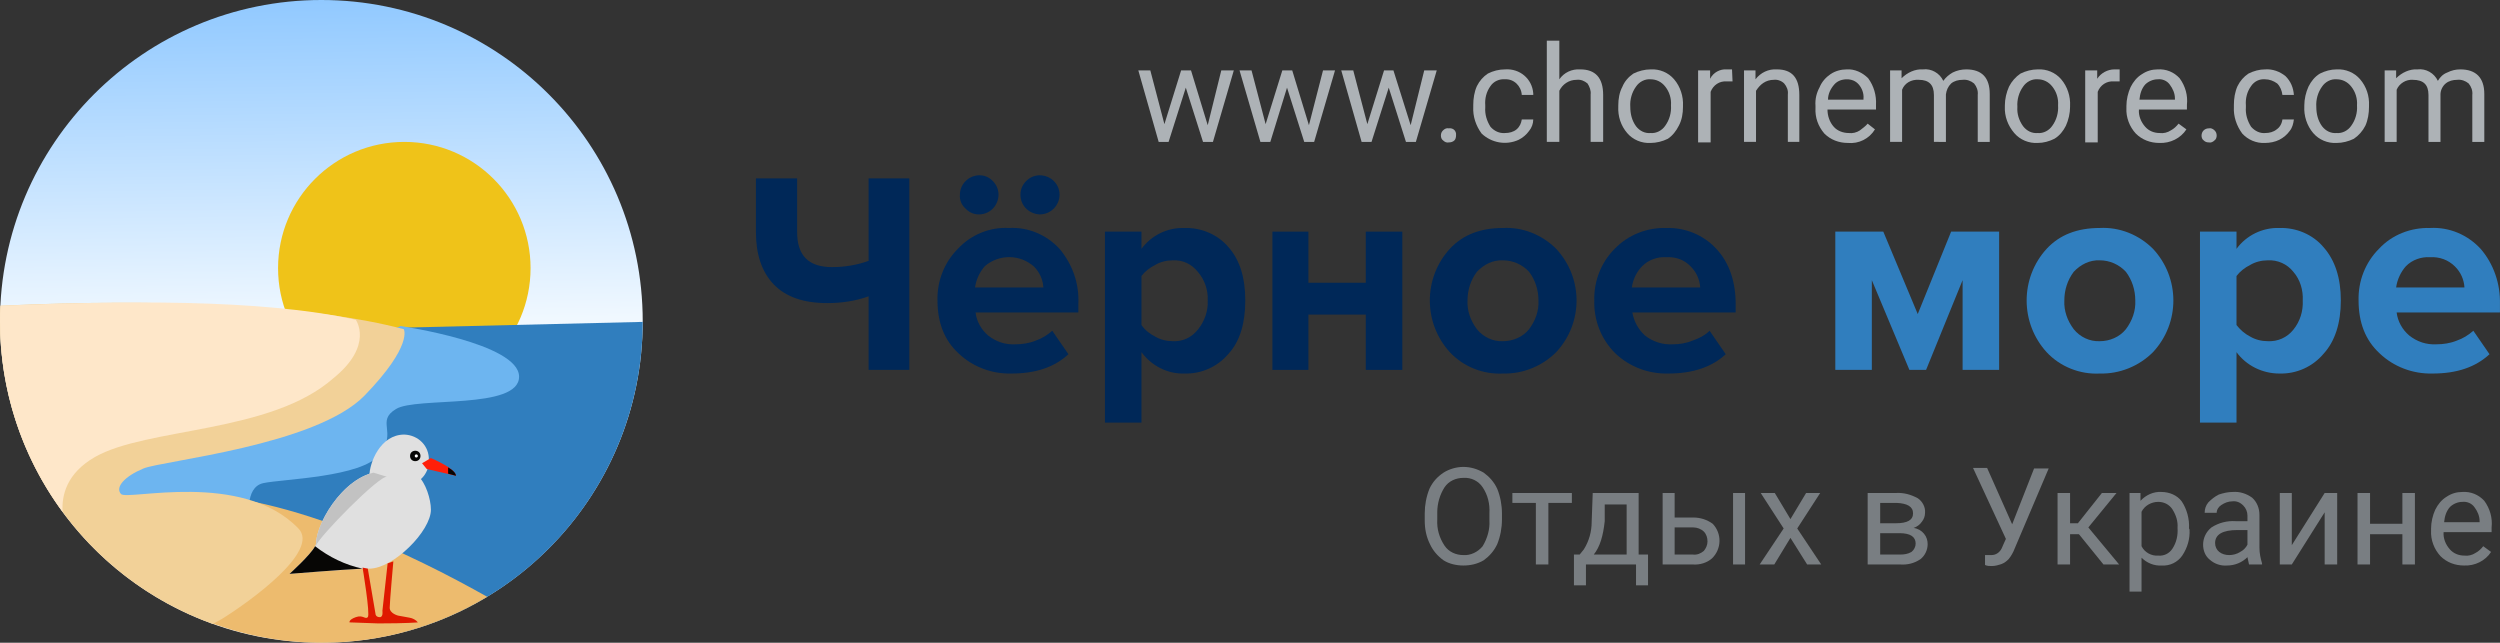 <svg xmlns="http://www.w3.org/2000/svg" xmlns:xlink="http://www.w3.org/1999/xlink" version="1.1" id="Слой_1" x="0px" y="0px" style="enable-background:new 0 0 638 250;" xml:space="preserve" viewBox="67.3 77.4 479.21 123.2">
	<rect x="67.3" y="77.4" width="479.21" height="123.2" fill="#333333" stroke="none"/>
	<title>Чёрное море</title>
<style type="text/css">
	.st0{fill:#002858;}
	.st1{fill:#307EBE;}
	.st2{fill:#ADB2B6;}
	.st3{fill:#797E82;}
	.st4{fill:url(#SVGID_1_);}
	.st5{fill:#EFC319;}
	.st6{fill:#6DB5F0;}
	.st7{fill:#EDBB6E;}
	.st8{fill:#F2D198;}
	.st9{fill:#FEE7C9;}
	.st10{fill:#E0E0E0;}
	.st11{fill:#070605;}
	.st12{fill:#FFFFFF;}
	.st13{fill:#C2C2C2;}
	.st14{fill:#FF1F09;}
	.st15{fill:#DF1900;}
</style>
<g id="_9">
	<g id="Чёрное_море">
		<path class="st0" d="M220.1,111.6v10.3c0,4.5,2.2,6.7,6.7,6.7c2.4,0,4.8-0.4,7-1.2v-15.8h7.8v36.7h-7.8v-14.1    c-2.5,0.9-5.2,1.3-7.9,1.3c-4.6,0-8-1.2-10.3-3.6s-3.4-5.8-3.4-10v-10.3H220.1z"/>
		<path class="st0" d="M261.2,149c-3.8,0.1-7.5-1.3-10.2-3.9c-2.7-2.5-4-5.9-4-10.1c-0.1-3.7,1.3-7.3,3.9-9.9c2.5-2.7,6.1-4.2,9.8-4    c3.7-0.2,7.2,1.3,9.7,4c2.5,3,3.8,6.7,3.6,10.6v1.6h-19.7c0.2,1.7,1.1,3.3,2.4,4.4c1.5,1.2,3.3,1.8,5.2,1.7c1.3,0,2.7-0.2,3.9-0.7    c1.2-0.4,2.3-1.1,3.2-1.9l3.1,4.5C269.4,147.8,265.8,149,261.2,149z M257.6,112.1c0.7,0.7,1.1,1.6,1.1,2.6c0,1-0.4,2-1.1,2.7    c-1.4,1.4-3.7,1.5-5.1,0.1c0,0-0.1-0.1-0.1-0.1c-0.8-0.7-1.2-1.7-1.1-2.7c0-1,0.4-1.9,1.1-2.6c1.4-1.4,3.7-1.5,5.1-0.1    C257.5,112,257.6,112.1,257.6,112.1z M267.3,132.5c-0.1-1.5-0.7-2.9-1.8-4c-2.7-2.4-6.7-2.4-9.4-0.1c-1,1.1-1.7,2.6-1.9,4.1H267.3    z M269.3,112.1c0.7,0.7,1.1,1.6,1.1,2.6c0,2.1-1.7,3.8-3.8,3.8c-2.1-0.1-3.7-1.7-3.7-3.8c0-1,0.4-1.9,1.1-2.6    c0.7-0.7,1.6-1.1,2.6-1.1C267.6,111,268.6,111.4,269.3,112.1L269.3,112.1z"/>
		<path class="st0" d="M294.3,149c-3.2,0.1-6.3-1.5-8.2-4.1v13.5h-7v-36.6h7v3.3c1.9-2.6,5-4.1,8.2-4c3.2-0.1,6.4,1.2,8.5,3.7    c2.2,2.5,3.2,5.9,3.2,10.2s-1,7.8-3.2,10.2C300.7,147.7,297.6,149.1,294.3,149z M292.1,142.8c1.9,0.1,3.6-0.7,4.8-2.2    c1.3-1.6,2-3.6,1.9-5.6c0.1-2-0.6-4-1.9-5.5c-1.2-1.5-2.9-2.3-4.8-2.2c-1.2,0-2.4,0.3-3.4,0.9c-1,0.5-1.9,1.2-2.6,2.1v9.4    c0.7,1,1.6,1.7,2.6,2.2C289.7,142.5,290.9,142.8,292.1,142.8L292.1,142.8z"/>
		<path class="st0" d="M318.1,148.3h-6.9v-26.5h6.9v9.8h11v-9.8h7v26.5h-7v-10.6h-11V148.3z"/>
		<path class="st0" d="M365.6,144.9c-2.7,2.7-6.4,4.2-10.2,4.1c-3.8,0.2-7.6-1.3-10.2-4.1c-5.1-5.6-5.1-14.2,0-19.8    c2.5-2.7,5.9-4,10.2-4c3.8-0.2,7.5,1.3,10.2,4C370.8,130.7,370.8,139.3,365.6,144.9z M350.4,140.5c1.2,1.5,3.1,2.4,5,2.3    c1.9,0,3.8-0.8,5-2.3c1.2-1.6,1.9-3.5,1.8-5.5c0-2-0.6-3.9-1.8-5.5c-1.3-1.4-3.1-2.2-5-2.2c-1.9-0.1-3.7,0.8-5,2.2    c-1.2,1.6-1.8,3.5-1.8,5.5C348.5,137,349.2,138.9,350.4,140.5z"/>
		<path class="st0" d="M387.1,149c-3.8,0.1-7.5-1.3-10.2-3.9c-2.7-2.7-4.1-6.3-4-10.1c-0.1-3.7,1.3-7.3,3.9-9.9    c2.6-2.7,6.2-4.1,9.9-4c3.6-0.1,7.1,1.3,9.6,4c2.5,2.7,3.7,6.3,3.7,10.6v1.6h-19.8c0.3,1.7,1.1,3.2,2.4,4.4    c1.5,1.2,3.4,1.8,5.3,1.7c1.3,0,2.6-0.2,3.8-0.7c1.2-0.4,2.4-1,3.3-1.9l3.1,4.5C395.4,147.8,391.7,149,387.1,149z M393.2,132.5    c-0.1-1.5-0.7-2.9-1.8-4c-1.2-1.3-2.9-1.9-4.7-1.8c-1.7-0.1-3.4,0.5-4.6,1.7c-1.1,1.1-1.8,2.6-2,4.1H393.2z"/>
		<path class="st1" d="M450.5,148.3h-7v-17.2l-7,17.2h-3.2l-7.2-17.2v17.2h-7v-26.5h9.2l6.6,15.8l6.4-15.8h9.2V148.3z"/>
		<path class="st1" d="M480,144.9c-2.7,2.7-6.4,4.2-10.2,4.1c-3.8,0.2-7.6-1.3-10.2-4.1c-5.1-5.6-5.1-14.2,0-19.8    c2.5-2.7,5.9-4,10.2-4c3.8-0.2,7.5,1.3,10.2,4C485.2,130.7,485.2,139.3,480,144.9z M464.8,140.5c1.2,1.5,3.1,2.4,5,2.3    c1.9,0,3.8-0.8,5-2.3c1.2-1.6,1.9-3.5,1.8-5.5c0-2-0.6-3.9-1.8-5.5c-1.3-1.4-3.1-2.2-5-2.2c-1.9-0.1-3.7,0.8-5,2.2    c-1.2,1.6-1.8,3.5-1.8,5.5C462.9,137,463.6,138.9,464.8,140.5z"/>
		<path class="st1" d="M504.2,149c-3.2,0-6.3-1.5-8.2-4.1v13.5h-7v-36.6h7v3.3c1.9-2.6,5-4.1,8.2-4c3.2-0.1,6.4,1.2,8.5,3.7    c2.2,2.5,3.3,5.9,3.3,10.2c0,4.3-1.1,7.8-3.3,10.2C510.6,147.7,507.5,149.1,504.2,149z M502,142.8c1.9,0.1,3.7-0.7,4.9-2.2    c1.3-1.6,1.9-3.6,1.8-5.6c0.1-2-0.5-4-1.8-5.5c-1.2-1.5-3-2.3-4.9-2.2c-1.2,0-2.4,0.3-3.4,0.9c-1,0.5-1.9,1.2-2.6,2.1v9.4    c0.7,0.9,1.6,1.7,2.6,2.2C499.6,142.5,500.8,142.8,502,142.8z"/>
		<path class="st1" d="M533.6,149c-3.8,0.1-7.5-1.3-10.2-3.9c-2.7-2.5-4-5.9-4-10.1c-0.1-3.7,1.3-7.3,3.9-9.9c2.5-2.7,6.1-4.1,9.8-4    c3.7-0.2,7.2,1.3,9.7,4c2.5,2.9,3.8,6.7,3.7,10.6v1.6h-19.8c0.2,1.7,1.1,3.3,2.4,4.4c1.5,1.2,3.3,1.8,5.2,1.7    c1.3,0,2.7-0.2,3.9-0.7c1.2-0.4,2.3-1.1,3.2-1.9l3.1,4.5C541.8,147.8,538.2,149,533.6,149z M539.7,132.5c-0.1-1.5-0.7-2.9-1.8-4    c-1.3-1.3-3-1.9-4.8-1.8c-1.7-0.1-3.4,0.5-4.6,1.7c-1,1.1-1.7,2.6-1.9,4.1H539.7z"/>
	</g>
	<g id="www.chornemore.com">
		<path class="st2" d="M298.8,101.4l2.6-10.5h2.4l-4,13.7h-1.9l-3.3-10.4l-3.3,10.4h-1.9l-3.9-13.7h2.3l2.7,10.3l3.2-10.3h1.9    L298.8,101.4z"/>
		<path class="st2" d="M318.2,101.4l2.7-10.5h2.3l-4,13.7h-1.9L314,94.2l-3.2,10.4h-1.9l-4-13.7h2.3l2.7,10.3l3.2-10.3h1.9    L318.2,101.4z"/>
		<path class="st2" d="M337.7,101.4l2.6-10.5h2.4l-4,13.7h-1.9l-3.3-10.4l-3.3,10.4h-1.9l-3.9-13.7h2.3l2.7,10.3l3.2-10.3h1.8    L337.7,101.4z"/>
		<path class="st2" d="M343.5,103.4c0-0.4,0.1-0.7,0.4-1c0.3-0.3,0.7-0.5,1.1-0.4c0.7-0.1,1.3,0.3,1.4,1c0,0.1,0,0.3,0,0.4    c0,0.3-0.1,0.7-0.3,0.9c-0.3,0.3-0.7,0.4-1.1,0.4c-0.4,0.1-0.8-0.1-1.1-0.4C343.6,104.1,343.5,103.7,343.5,103.4z"/>
		<path class="st2" d="M355.8,102.9c0.8,0,1.6-0.2,2.2-0.7c0.6-0.5,0.9-1.2,1-1.9h2.2c0,0.8-0.3,1.6-0.8,2.2c-0.5,0.7-1.2,1.3-2,1.7    c-2.4,1.1-5.2,0.6-7.1-1.2c-1.1-1.5-1.7-3.3-1.6-5.1v-0.4c0-1.2,0.2-2.5,0.7-3.6c0.5-1,1.2-1.8,2.1-2.4c1-0.5,2.1-0.8,3.3-0.8    c2.8-0.2,5.2,1.8,5.4,4.6c0,0.1,0,0.2,0,0.3H359c-0.1-1.7-1.5-3.1-3.2-3c0,0,0,0,0,0c-1.1-0.1-2.2,0.4-2.8,1.3    c-0.8,1.1-1.1,2.4-1,3.7V98c-0.1,1.3,0.3,2.6,1,3.7C353.7,102.5,354.7,103,355.8,102.9z"/>
		<path class="st2" d="M366.2,92.6c0.9-1.3,2.4-2,4-1.9c2.9,0,4.4,1.6,4.4,4.9v9h-2.4v-9.1c0.1-0.7-0.2-1.5-0.6-2.1    c-0.6-0.5-1.3-0.8-2.1-0.7c-0.7,0-1.4,0.2-2,0.6c-0.6,0.4-1,0.9-1.3,1.5v9.8h-2.4V85.2h2.4V92.6z"/>
		<path class="st2" d="M377.5,97.6c0-1.2,0.2-2.5,0.8-3.6c0.4-1,1.2-1.9,2.1-2.5c1-0.5,2.2-0.8,3.3-0.8c1.7-0.1,3.4,0.6,4.5,1.9    c1.2,1.4,1.8,3.3,1.7,5.1v0.2c0,1.2-0.2,2.5-0.8,3.6c-0.5,1-1.2,1.9-2.1,2.5c-1,0.5-2.2,0.8-3.3,0.8c-1.7,0.1-3.4-0.6-4.5-1.9    c-1.2-1.4-1.8-3.2-1.7-5.1V97.6z M379.8,97.9c0,1.3,0.3,2.6,1.1,3.7c0.7,0.9,1.7,1.4,2.8,1.3c1.1,0.1,2.2-0.5,2.8-1.4    c0.8-1.1,1.2-2.5,1.1-3.9c0.1-1.3-0.3-2.6-1.1-3.6c-0.7-0.9-1.7-1.4-2.8-1.4c-1.1-0.1-2.2,0.5-2.8,1.4    C380.1,95.1,379.7,96.5,379.8,97.9z"/>
		<path class="st2" d="M399.4,93h-1.1c-1.4-0.1-2.6,0.7-3.1,2v9.7h-2.4V90.9h2.3v1.6c0.6-1.2,1.9-1.9,3.2-1.8h1L399.4,93z"/>
		<path class="st2" d="M403.8,90.9v1.7c1-1.3,2.5-2,4.1-1.9c2.9,0,4.3,1.6,4.3,4.9v9H410v-9.1c0.1-0.8-0.2-1.5-0.7-2.1    c-0.5-0.5-1.3-0.8-2-0.7c-0.7,0-1.4,0.2-2,0.6c-0.6,0.4-1,0.9-1.4,1.5v9.8h-2.3V90.9H403.8z"/>
		<path class="st2" d="M421.5,104.8c-1.7,0-3.3-0.6-4.5-1.8c-1.2-1.4-1.8-3.1-1.7-4.9v-0.4c-0.1-1.3,0.2-2.5,0.8-3.6    c0.4-1,1.2-1.9,2.1-2.5c0.9-0.6,2-0.9,3.1-0.9c1.5-0.1,3,0.6,4.1,1.7c1.1,1.5,1.6,3.3,1.5,5.1v0.9h-9.3c0,1.2,0.4,2.4,1.2,3.3    c0.7,0.8,1.8,1.2,2.9,1.2c0.7,0.1,1.5-0.1,2.1-0.5c0.5-0.4,1.1-0.8,1.5-1.3l1.4,1.1C425.6,104,423.6,105,421.5,104.8z M421.3,92.6    c-0.9,0-1.8,0.3-2.4,1c-0.7,0.8-1.2,1.8-1.2,2.9h6.8v-0.2c0.1-1-0.3-2-0.9-2.7C423,92.9,422.2,92.6,421.3,92.6z"/>
		<path class="st2" d="M431.8,90.9v1.5c1.1-1.1,2.6-1.8,4.1-1.7c1.6-0.2,3.2,0.7,3.9,2.2c0.5-0.7,1.1-1.2,1.8-1.6    c0.8-0.4,1.7-0.6,2.6-0.6c3,0,4.5,1.6,4.5,4.7v9.2h-2.3v-9c0.1-0.8-0.2-1.6-0.7-2.2c-0.6-0.5-1.4-0.8-2.2-0.7    c-0.8,0-1.6,0.2-2.2,0.7c-0.6,0.6-0.9,1.3-1,2.1v9.1H438v-9c0-2-1-2.9-2.9-2.9c-1.4-0.1-2.7,0.6-3.2,1.9v10h-2.3V90.9H431.8z"/>
		<path class="st2" d="M451.6,97.6c0-1.2,0.3-2.5,0.8-3.6c0.5-1,1.3-1.9,2.2-2.5c1-0.5,2.2-0.8,3.3-0.8c1.7-0.1,3.4,0.6,4.5,1.9    c1.2,1.4,1.8,3.3,1.7,5.1v0.2c0,1.2-0.3,2.5-0.8,3.6c-0.5,1-1.2,1.9-2.2,2.5c-1,0.5-2.1,0.8-3.2,0.8c-1.7,0.1-3.4-0.6-4.5-1.9    c-1.2-1.4-1.9-3.2-1.8-5.1V97.6z M454,97.9c-0.1,1.3,0.3,2.6,1.1,3.7c0.7,0.9,1.7,1.4,2.8,1.3c1.1,0.1,2.2-0.5,2.8-1.4    c0.8-1.1,1.2-2.5,1.1-3.9c0.1-1.3-0.3-2.6-1.1-3.6c-0.7-0.9-1.7-1.4-2.8-1.4c-1.1-0.1-2.2,0.5-2.8,1.4    C454.3,95.1,453.9,96.5,454,97.9z"/>
		<path class="st2" d="M473.6,93h-1.1c-1.4-0.1-2.6,0.7-3.1,2v9.7H467V90.9h2.3v1.6c0.7-1.1,2-1.8,3.3-1.8h1L473.6,93z"/>
		<path class="st2" d="M481.2,104.8c-1.7,0-3.3-0.6-4.5-1.8c-1.2-1.3-1.9-3.1-1.8-4.9v-0.4c0-1.2,0.3-2.5,0.8-3.6    c0.5-1,1.2-1.9,2.2-2.5c0.9-0.6,1.9-0.9,3-0.9c1.6-0.1,3.1,0.5,4.2,1.7c1.1,1.5,1.6,3.3,1.4,5.1v0.9h-9.2    c-0.1,1.2,0.4,2.4,1.2,3.3c0.7,0.8,1.7,1.2,2.8,1.2c0.7,0.1,1.5-0.1,2.1-0.5c0.6-0.3,1.1-0.8,1.5-1.3l1.5,1.1    C485.3,103.9,483.3,104.9,481.2,104.8z M480.9,92.6c-0.9,0-1.8,0.4-2.4,1c-0.7,0.8-1,1.8-1.1,2.9h6.8v-0.2c0-1-0.4-1.9-1-2.7    C482.7,92.9,481.8,92.5,480.9,92.6L480.9,92.6z"/>
		<path class="st2" d="M489.3,103.4c0-0.8,0.6-1.4,1.4-1.4c0.4-0.1,0.8,0.1,1.1,0.4c0.3,0.3,0.4,0.6,0.4,1c0,0.3-0.1,0.7-0.4,0.9    c-0.3,0.3-0.7,0.5-1.1,0.4c-0.4,0-0.7-0.1-1-0.4C489.4,104.1,489.3,103.7,489.3,103.4z"/>
		<path class="st2" d="M501.5,102.9c0.8,0,1.6-0.2,2.2-0.7c0.6-0.4,1-1.1,1.1-1.9h2.2c-0.1,0.8-0.3,1.6-0.8,2.2    c-0.5,0.7-1.2,1.3-2,1.7c-0.8,0.4-1.8,0.6-2.7,0.6c-1.7,0.1-3.3-0.6-4.4-1.8c-1.1-1.5-1.7-3.3-1.6-5.1v-0.4c0-1.2,0.2-2.5,0.7-3.6    c0.5-1,1.2-1.8,2.1-2.4c1-0.5,2.1-0.8,3.2-0.8c1.4-0.1,2.8,0.4,3.9,1.3c1,1,1.5,2.2,1.6,3.6h-2.2c-0.1-0.8-0.4-1.6-1-2.2    c-0.7-0.5-1.5-0.8-2.3-0.8c-1.1-0.1-2.1,0.4-2.7,1.3c-0.8,1.1-1.1,2.4-1,3.7V98c-0.1,1.3,0.3,2.6,1,3.7    C499.5,102.5,500.5,103,501.5,102.9z"/>
		<path class="st2" d="M509,97.6c0-1.2,0.3-2.5,0.8-3.6c0.5-1,1.2-1.9,2.2-2.5c1-0.5,2.1-0.8,3.2-0.8c1.7-0.1,3.4,0.6,4.5,1.9    c1.2,1.4,1.8,3.2,1.7,5.1v0.2c0,1.2-0.2,2.5-0.7,3.6c-0.5,1-1.3,1.9-2.2,2.5c-1,0.5-2.2,0.8-3.3,0.8c-1.7,0.1-3.4-0.6-4.5-1.9    c-1.2-1.4-1.8-3.3-1.7-5.1V97.6z M511.3,97.9c0,1.3,0.3,2.6,1.1,3.7c0.7,0.9,1.7,1.4,2.8,1.3c1.1,0.1,2.2-0.5,2.8-1.4    c0.8-1.1,1.2-2.5,1.1-3.9c0.1-1.3-0.3-2.6-1.1-3.6c-0.7-0.9-1.7-1.4-2.8-1.4c-1.1-0.1-2.2,0.5-2.8,1.4    C511.6,95.1,511.2,96.5,511.3,97.9z"/>
		<path class="st2" d="M526.6,90.9v1.5c1.1-1.1,2.6-1.8,4.1-1.7c1.6-0.2,3.2,0.7,3.9,2.2c0.4-0.7,1-1.3,1.8-1.6    c0.8-0.4,1.6-0.6,2.5-0.6c3,0,4.6,1.6,4.6,4.7v9.2h-2.3v-9c0.1-0.8-0.2-1.6-0.7-2.2c-0.6-0.5-1.4-0.8-2.2-0.7    c-0.8,0-1.6,0.2-2.2,0.7c-0.6,0.5-1,1.3-1,2.1v9.1h-2.3v-9c0-2-1-2.9-3-2.9c-1.3-0.1-2.6,0.7-3.1,1.9v10h-2.3V90.9H526.6z"/>
	</g>
	<g id="Отдых_в_Украине">
		<path class="st3" d="M355.2,177c0,1.6-0.3,3.2-0.9,4.7c-0.6,1.3-1.5,2.3-2.6,3.1c-1.2,0.7-2.5,1-3.9,1c-1.3,0-2.7-0.3-3.8-1    c-1.1-0.8-2-1.8-2.6-3.1c-0.7-1.4-1-2.9-1-4.5v-1.4c0-1.6,0.3-3.2,0.9-4.7c0.6-1.3,1.5-2.3,2.7-3.1c1.1-0.7,2.5-1.1,3.8-1.1    c1.4,0,2.7,0.4,3.9,1.1c1.1,0.8,2,1.8,2.6,3.1c0.6,1.5,0.9,3.1,0.9,4.7L355.2,177z M352.8,175.8c0.1-1.8-0.3-3.5-1.3-5    c-0.8-1.2-2.2-1.9-3.7-1.8c-1.4,0-2.8,0.6-3.6,1.8c-0.9,1.4-1.4,3.1-1.4,4.8v1.4c-0.1,1.8,0.4,3.5,1.4,5c0.8,1.2,2.2,1.8,3.6,1.8    c1.4,0.1,2.8-0.6,3.7-1.7c0.9-1.5,1.4-3.2,1.3-4.9V175.8z"/>
		<path class="st3" d="M368.6,173.8h-4.5v11.8h-2.4v-11.8h-4.5v-1.9h11.4V173.8z"/>
		<path class="st3" d="M370.1,183.7l0.8-1c1-1.6,1.5-3.4,1.5-5.3l0.2-5.5h8.8v11.8h1.8v5.9h-2.3v-4h-9.6v4H369v-5.9H370.1z     M372.8,183.7h6.3v-9.6h-4.2v3.2C374.6,180.1,374,182.2,372.8,183.7L372.8,183.7z"/>
		<path class="st3" d="M388.3,176.6h3.6c1.3,0,2.6,0.4,3.7,1.2c1.8,1.9,1.7,4.8-0.1,6.6c-1,0.9-2.4,1.3-3.7,1.2H386v-13.7h2.3V176.6    z M388.3,178.5v5.2h3.5c0.8,0.1,1.5-0.2,2.1-0.7c0.4-0.5,0.7-1.1,0.7-1.8c0-0.7-0.2-1.4-0.7-1.9c-0.5-0.5-1.3-0.8-2-0.8H388.3z     M401.8,185.6h-2.3v-13.7h2.3V185.6z"/>
		<path class="st3" d="M410.5,176.9l3-5h2.7l-4.4,6.8l4.6,6.9h-2.7l-3.2-5.1l-3.1,5.1h-2.8l4.6-6.9l-4.4-6.8h2.7L410.5,176.9z"/>
		<path class="st3" d="M425.3,185.6v-13.7h5.4c1.5-0.1,2.9,0.3,4.2,1c0.9,0.6,1.5,1.7,1.4,2.8c0,0.6-0.2,1.2-0.6,1.7    c-0.4,0.6-1,1-1.6,1.2c0.8,0.1,1.5,0.5,2,1.1c0.5,0.6,0.7,1.3,0.7,2c0,1.1-0.5,2.2-1.4,2.9c-1.2,0.8-2.5,1.1-3.9,1L425.3,185.6z     M427.7,177.7h3c2.2,0,3.3-0.6,3.3-1.9s-1.1-1.9-3.1-2h-3.2L427.7,177.7z M427.7,179.6v4.1h3.8c0.8,0,1.5-0.1,2.2-0.5    c0.5-0.4,0.8-1,0.8-1.6c0-1.3-1-2-3.1-2H427.7z"/>
		<path class="st3" d="M453,177.9l4.2-10.7h2.8l-6.5,15.3c-0.3,0.8-0.7,1.5-1.2,2.1c-0.4,0.4-0.8,0.7-1.3,0.9    c-0.6,0.2-1.2,0.4-1.9,0.4c-0.4,0-0.9,0-1.3-0.2v-1.9h1.2c0.9,0,1.6-0.5,2-1.3l0.3-0.7l0.5-1.1l-6.3-13.6h2.7L453,177.9z"/>
		<path class="st3" d="M465.8,179.8h-1.7v5.8h-2.4v-13.7h2.4v5.8h1.5l4.6-5.8h2.8l-5.4,6.6l5.9,7.1h-3L465.8,179.8z"/>
		<path class="st3" d="M487,178.9c0.1,1.8-0.4,3.5-1.4,5c-0.9,1.3-2.4,2-3.9,1.9c-1.5,0.1-2.9-0.5-3.9-1.5v6.5h-2.3v-18.9h2.1v1.5    c1-1.1,2.5-1.8,4-1.7c1.5,0,3,0.6,3.9,1.8c1,1.5,1.5,3.4,1.4,5.2L487,178.9z M484.7,178.6c0.1-1.3-0.3-2.5-1-3.6    c-0.6-0.9-1.6-1.4-2.7-1.4c-1.3,0-2.6,0.7-3.2,1.9v6.6c0.6,1.2,1.9,1.9,3.2,1.8c1.1,0.1,2.1-0.4,2.7-1.3    C484.5,181.4,484.8,180,484.7,178.6L484.7,178.6z"/>
		<path class="st3" d="M498.4,185.6c-0.1-0.5-0.2-0.9-0.3-1.4c-1,1-2.4,1.6-3.9,1.6c-1.2,0.1-2.4-0.3-3.3-1.1    c-0.9-0.7-1.3-1.8-1.3-2.9c0-1.3,0.6-2.5,1.6-3.3c1.4-0.9,3-1.3,4.6-1.2h2.3v-1.1c0-0.7-0.3-1.4-0.8-1.9c-0.6-0.6-1.3-0.9-2.1-0.8    c-0.8,0-1.5,0.3-2.1,0.7c-0.5,0.3-0.9,0.9-0.9,1.5h-2.3c0-0.7,0.2-1.4,0.7-2c0.6-0.6,1.2-1.1,2-1.5c0.9-0.3,1.8-0.5,2.7-0.5    c1.3-0.1,2.6,0.3,3.7,1.1c0.9,0.8,1.4,2,1.4,3.3v6.3c0,1,0.2,2,0.5,3v0.2L498.4,185.6z M494.6,183.8c0.7,0,1.5-0.2,2.1-0.6    c0.6-0.3,1.1-0.8,1.4-1.4V179h-1.9c-2.8,0-4.3,0.8-4.3,2.5c0,0.7,0.3,1.3,0.8,1.7C493.2,183.6,493.9,183.8,494.6,183.8z"/>
		<path class="st3" d="M512.9,171.9h2.4v13.7h-2.4v-10l-6.3,10h-2.3v-13.7h2.3v10L512.9,171.9z"/>
		<path class="st3" d="M530.2,185.6h-2.4v-5.8h-6.2v5.8h-2.4v-13.7h2.4v5.9h6.2v-5.9h2.4V185.6z"/>
		<path class="st3" d="M539.6,185.8c-1.7,0-3.3-0.6-4.5-1.8c-1.2-1.3-1.9-3.1-1.8-4.9v-0.4c0-1.2,0.3-2.5,0.8-3.6    c0.5-1,1.2-1.9,2.2-2.5c0.9-0.6,1.9-0.9,3-0.9c1.6-0.1,3.1,0.5,4.2,1.7c1.1,1.5,1.6,3.3,1.4,5.1v0.9h-9.2    c-0.1,1.2,0.4,2.4,1.2,3.3c0.7,0.8,1.7,1.2,2.8,1.2c0.7,0.1,1.5-0.1,2.1-0.5c0.6-0.3,1.1-0.8,1.5-1.3l1.5,1.1    C543.7,184.9,541.7,185.9,539.6,185.8z M539.3,173.6c-0.9,0-1.8,0.4-2.4,1c-0.7,0.8-1,1.8-1.1,2.9h6.8v-0.2c0-1-0.4-1.9-1-2.7    C541.1,173.9,540.2,173.5,539.3,173.6z"/>
	</g>
	<g id="Слой_13">
		
			<linearGradient id="SVGID_1_" gradientUnits="userSpaceOnUse" x1="127.941" y1="184.93" x2="128.901" y2="112.93" gradientTransform="matrix(1 0 0 -1 0 252)">
			<stop offset="0" style="stop-color:#81C1FF"/>
			<stop offset="1" style="stop-color:#F0F8FF"/>
		</linearGradient>
		<circle class="st4" cx="128.9" cy="139" r="61.6"/>
		<circle class="st5" cx="144.8" cy="128.8" r="24.2"/>
		<g id="Слой_11">
			<path class="st1" d="M91.4,151l-8.2,18.2l22.6,16.4l39.1,12.9c26.9-7.2,45.6-31.6,45.6-59.4l-50.1,1.2L91.4,151z"/>
			<path class="st6" d="M144.1,139.9c0,0,22.7,3.3,22.7,9.7s-19.7,3.8-23.6,6.2s0.3,4.3-3.1,8.7s-18.5,4.7-22.3,5.5     s-2.6,7.1-2.6,7.1l-26.4,4.4c0,0-7.7-12.7-7.5-13.4S93.6,156,93.6,156l38.9-11l6.7-2.8L144.1,139.9z"/>
		</g>
		<g id="Слой_10">
			<path class="st7" d="M99.6,172.2c-16.5,1.1-20.5,1.9-20.9,2.4l0.2,0.3c0.4,0.2,0.9,0.3,1.3,0.3v1.4c11.7,15.1,29.7,24,48.8,24     c11.2,0,22.1-3,31.7-8.8C147.2,184.2,120.5,170.8,99.6,172.2z"/>
		</g>
		<path class="st8" d="M67.4,136c-0.1,1-0.1,2-0.1,3c0,26,16.3,49.2,40.8,58l1.8-1c5.3-3.3,18.8-13,14.6-17.3    c-10.8-11.2-32.8-5.3-34-6.6s0.7-3.4,4.3-4.9s33.1-4.4,42.4-14s7.5-12.7,7.5-12.7C127.8,136,99.2,134.5,67.4,136z"/>
		<path class="st9" d="M67.4,136c-0.1,1-0.1,2-0.1,3c0,13.1,4.2,25.9,12,36.5c-0.2-3.2,0.8-7.4,6.2-10.5c10-5.7,33.7-4.5,45.7-15.1    c7.8-6.3,4.3-11.2,4.3-11.2C117.2,134.6,89.8,135.1,67.4,136z"/>
	</g>
	<g id="Группа_1">
		<path class="st10" d="M149.5,165.6c0.1,2.7-2,4.8-4.7,4.9c0,0,0,0,0,0h-0.3c-2.4-0.2-6.4,0.8-6.4-1.8s2.1-8,6.7-8    C147.5,160.8,149.6,162.9,149.5,165.6C149.5,165.6,149.5,165.6,149.5,165.6z"/>
		<path class="st10" d="M149.9,175.1c0,4.1-7.2,11.3-11.8,11.3c-3.1,0-15.3,1-15.3,1s5.1-4.6,5.1-5.9c0-4,6.1-14.4,13.6-13.7    c2.3,0.1,4.4-0.5,5.9,0.8S149.9,173.1,149.9,175.1z"/>
		<path class="st11" d="M127.7,182.1c-0.9,1.7-4.9,5.3-4.9,5.3s9.8-0.8,14-1C133.5,185.7,130.4,184.2,127.7,182.1z"/>
		<circle class="st11" cx="146.9" cy="164.8" r="1"/>
		<circle class="st12" cx="147.1" cy="164.8" r="0.3"/>
		<path class="st13" d="M127.9,182.3L127.9,182.3z M138.9,168c-6.3,1.5-11,10-11,13.5c0,0.1,0,0.3-0.1,0.4v0.2    c0.6-1.8,12.3-13.7,13.7-13.3L138.9,168z"/>
		<path class="st14" d="M148.2,166.2l1.7-1c2.7,1.2,4.7,2.4,4.8,3.4l-5.6-1.3L148.2,166.2z"/>
		<path class="st11" d="M153.2,167v1.2l1.5,0.4C154.7,168.1,154.1,167.5,153.2,167z"/>
		<path class="st15" d="M142.7,185c0,0-0.7,7.8-0.7,8.9s1.6,1.5,1.6,1.5l2.2,0.4c0.6,0.1,1.2,0.4,1.6,0.9c0,0-2,0.2-7.6,0.2    l-5.5-0.2c0,0-0.2-0.5,1.2-1s1.8,0.5,2.3,0s-1-9.5-1-9.5l1,0.2l1.5,8.8c0,0,0.1,0.5,0.8,0.5s0.5-1.2,0.5-1.2l1-9.1L142.7,185z"/>
	</g>
</g>
</svg>